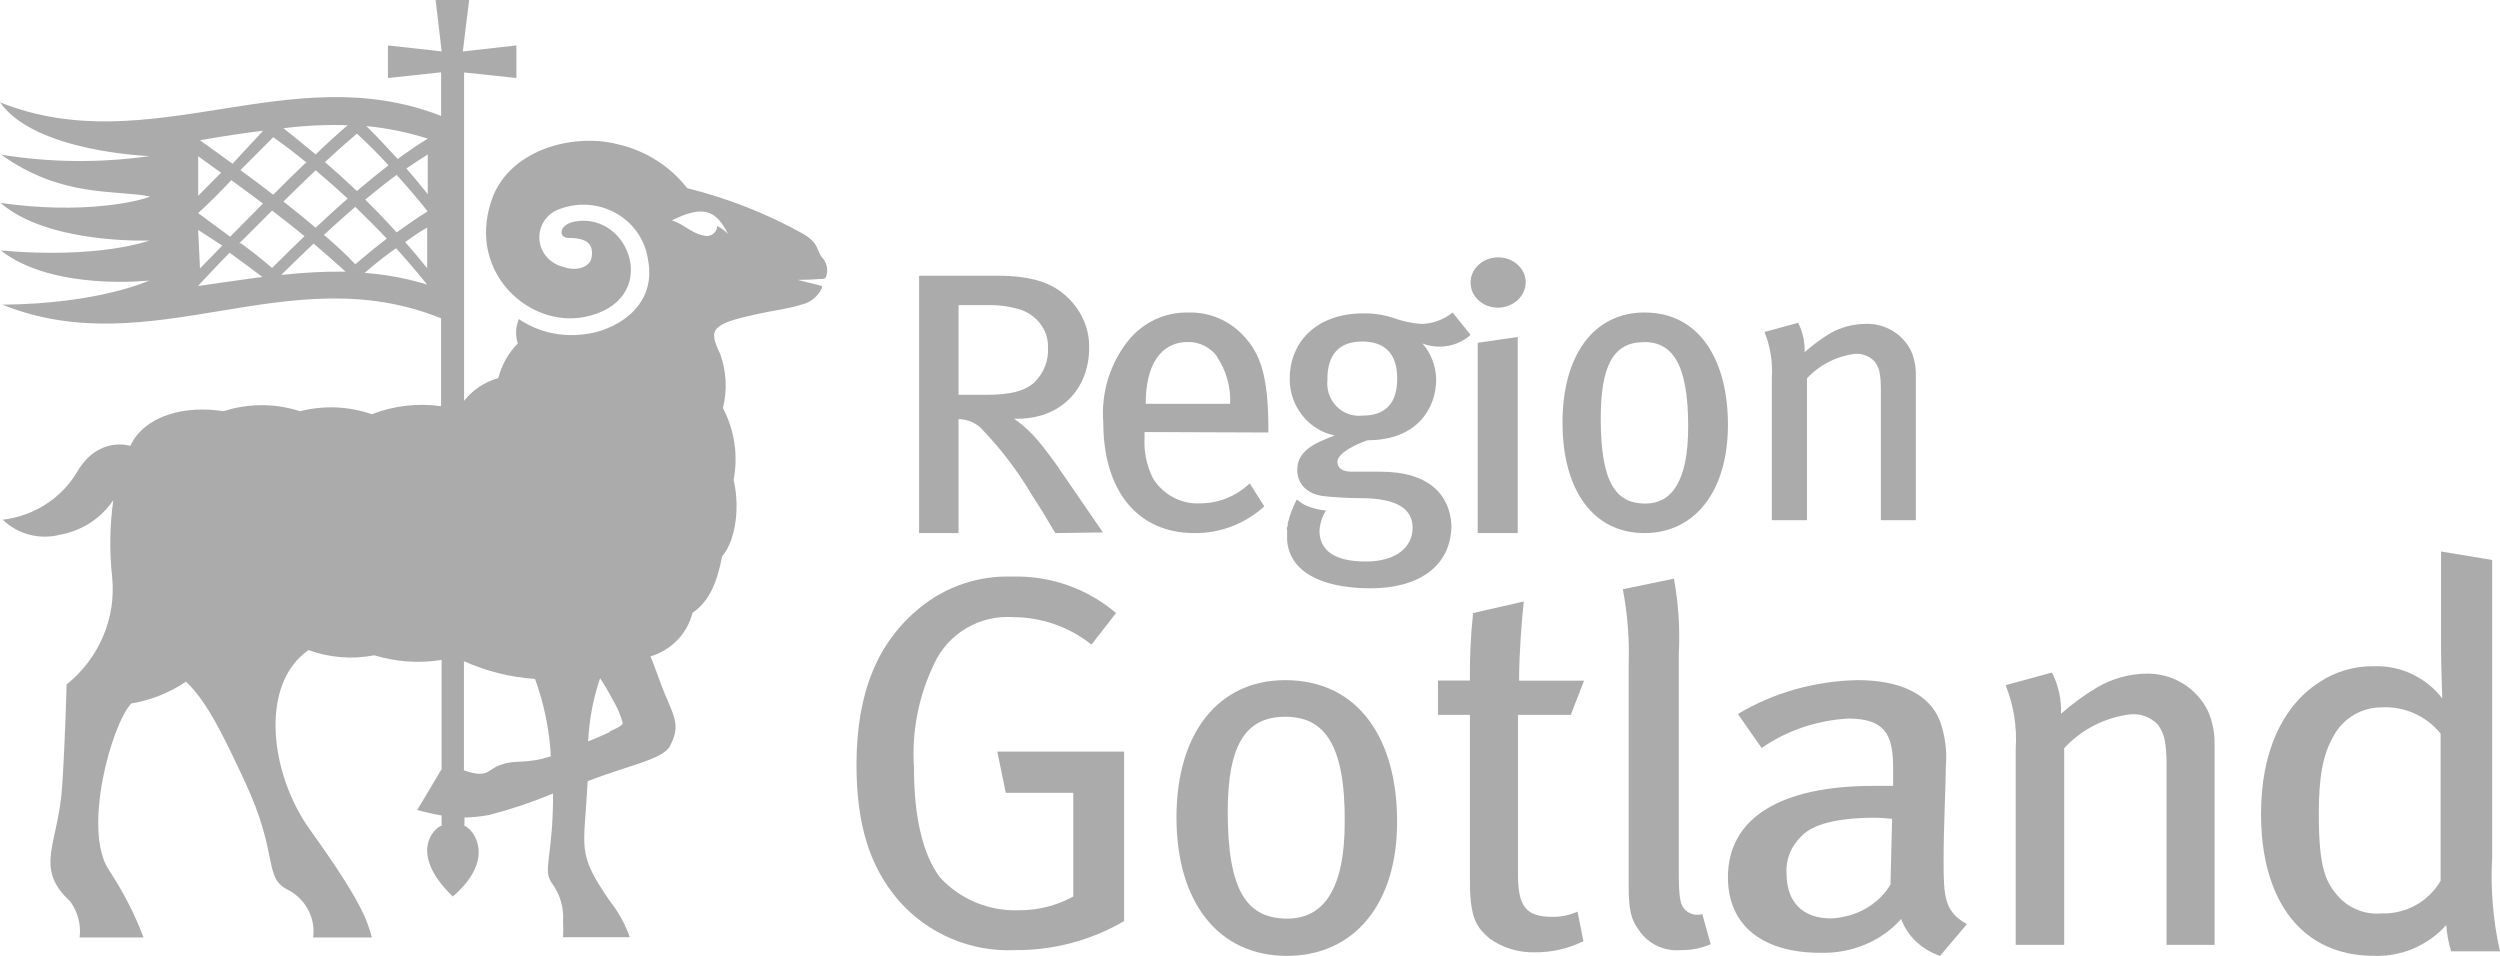 <svg height="52" overflow="visible" viewBox="0 0 136 52" width="136" xmlns="http://www.w3.org/2000/svg"><g><defs><path id="path-1682414790835224" d="M55.236 51.686 C52.826 51.8 50.497 50.816 48.912 49.016 C47.318 47.184 46.593 44.858 46.593 41.612 C46.593 37.648 47.756 34.926 50.045 33.056 C51.453 31.906 53.237 31.305 55.062 31.366 C57.129 31.308 59.144 32.014 60.713 33.348 C60.713 33.348 59.376 35.068 59.376 35.068 C58.169 34.103 56.666 33.575 55.115 33.572 C53.292 33.449 51.583 34.456 50.823 36.1 C49.971 37.86 49.591 39.807 49.72 41.754 C49.72 44.484 50.211 46.518 51.141 47.737 C52.236 48.928 53.806 49.579 55.432 49.517 C56.466 49.525 57.483 49.267 58.386 48.769 C58.386 48.769 58.386 43.13 58.386 43.13 C58.386 43.13 54.714 43.13 54.714 43.13 C54.714 43.13 54.253 40.887 54.253 40.887 C54.253 40.887 61.151 40.887 61.151 40.887 C61.151 40.887 61.151 50.108 61.151 50.108 C59.36 51.154 57.315 51.7 55.236 51.686 Z"></path></defs> <path d="M55.236 51.686 C52.826 51.8 50.497 50.816 48.912 49.016 C47.318 47.184 46.593 44.858 46.593 41.612 C46.593 37.648 47.756 34.926 50.045 33.056 C51.453 31.906 53.237 31.304 55.062 31.366 C57.129 31.308 59.144 32.014 60.713 33.348 C60.713 33.348 59.376 35.068 59.376 35.068 C58.169 34.103 56.666 33.575 55.115 33.572 C53.292 33.449 51.583 34.456 50.823 36.1 C49.971 37.86 49.591 39.807 49.72 41.754 C49.72 44.484 50.211 46.518 51.141 47.737 C52.236 48.928 53.806 49.579 55.432 49.517 C56.466 49.525 57.483 49.267 58.386 48.769 C58.386 48.769 58.386 43.13 58.386 43.13 C58.386 43.13 54.714 43.13 54.714 43.13 C54.714 43.13 54.253 40.887 54.253 40.887 C54.253 40.887 61.151 40.887 61.151 40.887 C61.151 40.887 61.151 50.108 61.151 50.108 C59.36 51.154 57.315 51.7 55.236 51.686 Z" style="stroke-width: 0; stroke-linecap: butt; stroke-linejoin: miter; fill: rgb(171, 171, 171);"></path></g><g><defs><path id="path-1682414790835222" d="M6.003,15c-3.704,0 -6.003,-2.895 -6.003,-7.53c0,-4.635 2.313,-7.47 5.917,-7.47c4.094,0 6.083,3.354 6.083,7.641c0.036,4.494 -2.313,7.359 -5.996,7.359zM5.917,1.992c-2.213,0 -3.128,1.621 -3.128,5.183c0,4.346 1.081,5.797 3.236,5.797c1.939,0 3.128,-1.533 3.128,-5.257c0.029,-4.39 -1.211,-5.723 -3.236,-5.723z"></path></defs><path d="M6.003,15c-3.704,0 -6.003,-2.895 -6.003,-7.53c0,-4.635 2.313,-7.47 5.917,-7.47c4.094,0 6.083,3.354 6.083,7.641c0.036,4.494 -2.313,7.359 -5.996,7.359zM5.917,1.992c-2.213,0 -3.128,1.621 -3.128,5.183c0,4.346 1.081,5.797 3.236,5.797c1.939,0 3.128,-1.533 3.128,-5.257c0.029,-4.39 -1.211,-5.723 -3.236,-5.723z" style="stroke-width: 0; stroke-linecap: butt; stroke-linejoin: miter; fill: rgb(171, 171, 171);" transform="translate(64, 37) rotate(0)"></path></g><g><defs><path id="path-1682414790835220" d="M85.449 38.89 C85.449 38.89 82.578 38.89 82.578 38.89 C82.578 38.89 82.578 47.55 82.578 47.55 C82.578 49.33 83.016 49.876 84.459 49.876 C84.928 49.881 85.392 49.784 85.819 49.592 C85.819 49.592 86.136 51.2 86.136 51.2 C85.318 51.605 84.414 51.813 83.499 51.806 C82.618 51.83 81.752 51.567 81.036 51.058 C80.424 50.512 79.964 50.1 79.964 48.006 C79.964 48.006 79.964 38.89 79.964 38.89 C79.964 38.89 78.226 38.89 78.226 38.89 C78.226 38.89 78.226 37.02 78.226 37.02 C78.226 37.02 79.964 37.02 79.964 37.02 C79.948 35.794 80.006 34.567 80.137 33.348 C80.137 33.348 82.895 32.72 82.895 32.72 C82.782 33.752 82.638 35.562 82.638 37.027 C82.638 37.027 86.174 37.027 86.174 37.027 C86.174 37.027 85.449 38.89 85.449 38.89 Z"></path></defs> <path d="M85.449 38.89 C85.449 38.89 82.578 38.89 82.578 38.89 C82.578 38.89 82.578 47.55 82.578 47.55 C82.578 49.33 83.016 49.876 84.459 49.876 C84.928 49.881 85.392 49.784 85.819 49.592 C85.819 49.592 86.136 51.2 86.136 51.2 C85.318 51.605 84.414 51.813 83.499 51.806 C82.618 51.83 81.753 51.567 81.036 51.058 C80.424 50.512 79.964 50.1 79.964 48.006 C79.964 48.006 79.964 38.89 79.964 38.89 C79.964 38.89 78.226 38.89 78.226 38.89 C78.226 38.89 78.226 37.02 78.226 37.02 C78.226 37.02 79.964 37.02 79.964 37.02 C79.948 35.794 80.006 34.567 80.137 33.348 C80.137 33.348 82.895 32.72 82.895 32.72 C82.782 33.752 82.638 35.562 82.638 37.027 C82.638 37.027 86.174 37.027 86.174 37.027 C86.174 37.027 85.449 38.89 85.449 38.89 Z" style="stroke-width: 0; stroke-linecap: butt; stroke-linejoin: miter; fill: rgb(171, 171, 171);"></path></g><g><defs><path id="path-1682414790834218" d="M91.417 51.686 C90.516 51.761 89.646 51.342 89.151 50.594 C88.712 49.988 88.599 49.502 88.599 48.096 C88.599 48.096 88.599 36.19 88.599 36.19 C88.648 34.804 88.541 33.417 88.282 32.054 C88.282 32.054 91.062 31.478 91.062 31.478 C91.31 32.832 91.399 34.21 91.326 35.584 C91.326 35.584 91.326 47.401 91.326 47.401 C91.326 48.896 91.41 49.263 91.704 49.525 C91.949 49.741 92.288 49.817 92.603 49.726 C92.603 49.726 93.064 51.364 93.064 51.364 C92.545 51.588 91.983 51.698 91.417 51.686 Z"></path></defs> <path d="M91.417 51.686 C90.516 51.761 89.646 51.342 89.151 50.594 C88.712 49.988 88.599 49.502 88.599 48.096 C88.599 48.096 88.599 36.19 88.599 36.19 C88.648 34.804 88.541 33.417 88.282 32.054 C88.282 32.054 91.062 31.478 91.062 31.478 C91.31 32.832 91.399 34.21 91.326 35.584 C91.326 35.584 91.326 47.401 91.326 47.401 C91.326 48.896 91.41 49.263 91.704 49.525 C91.949 49.741 92.288 49.817 92.603 49.726 C92.603 49.726 93.064 51.364 93.064 51.364 C92.545 51.588 91.983 51.698 91.417 51.686 Z" style="stroke-width: 0; stroke-linecap: butt; stroke-linejoin: miter; fill: rgb(171, 171, 171);"></path></g><g><defs><path id="path-1682414790834216" d="M11.539,15c-1.007,-0.345 -1.786,-1.085 -2.116,-2.01c-1.06,1.209 -2.693,1.892 -4.401,1.842c-3.101,0 -5.022,-1.456 -5.022,-4.107c0,-3.24 2.883,-4.973 7.905,-4.973c0.371,0 0.678,0 1.082,0v-0.896c0,-1.646 -0.25,-2.767 -2.422,-2.767c-1.72,0.093 -3.369,0.651 -4.732,1.602l-1.292,-1.85c1.932,-1.158 4.189,-1.797 6.508,-1.842c2.261,0 3.908,0.728 4.489,2.235c0.282,0.794 0.389,1.63 0.315,2.461c0,1.005 -0.121,3.16 -0.121,5.199c0,1.93 0.065,2.709 1.268,3.379zM8.034,7.485c-2.14,0 -3.44,0.364 -4.037,1.005c-0.573,0.548 -0.865,1.287 -0.807,2.039c0,1.536 0.864,2.432 2.422,2.432c1.361,-0.058 2.588,-0.758 3.23,-1.842l0.089,-3.575c-0.396,-0.029 -0.646,-0.058 -0.896,-0.058z"></path></defs><path d="M11.539,15c-1.007,-0.345 -1.786,-1.085 -2.116,-2.01c-1.06,1.209 -2.693,1.892 -4.401,1.842c-3.101,0 -5.022,-1.456 -5.022,-4.107c0,-3.24 2.883,-4.973 7.905,-4.973c0.371,0 0.678,0 1.082,0v-0.896c0,-1.646 -0.25,-2.767 -2.422,-2.767c-1.72,0.093 -3.369,0.651 -4.732,1.602l-1.292,-1.85c1.932,-1.158 4.189,-1.797 6.508,-1.842c2.261,0 3.908,0.728 4.489,2.235c0.282,0.794 0.389,1.63 0.315,2.461c0,1.005 -0.121,3.16 -0.121,5.199c0,1.93 0.065,2.709 1.268,3.379zM8.034,7.485c-2.14,0 -3.44,0.364 -4.037,1.005c-0.573,0.548 -0.865,1.287 -0.807,2.039c0,1.536 0.864,2.432 2.422,2.432c1.361,-0.058 2.588,-0.758 3.23,-1.842l0.089,-3.575c-0.396,-0.029 -0.646,-0.058 -0.896,-0.058z" style="stroke-width: 0; stroke-linecap: butt; stroke-linejoin: miter; fill: rgb(171, 171, 171);" transform="translate(94, 37) rotate(0)"></path></g><g><defs><path id="path-1682414790834214" d="M117.86 51.402 C117.86 51.402 117.86 41.679 117.86 41.679 C117.86 40.385 117.747 39.929 117.399 39.436 C117.016 39.017 116.456 38.804 115.888 38.86 C114.507 39.031 113.232 39.683 112.292 40.7 C112.292 40.7 112.292 51.402 112.292 51.402 C112.292 51.402 109.655 51.402 109.655 51.402 C109.655 51.402 109.655 40.692 109.655 40.692 C109.731 39.526 109.542 38.359 109.104 37.274 C109.104 37.274 111.627 36.586 111.627 36.586 C111.982 37.28 112.151 38.053 112.118 38.83 C112.727 38.292 113.384 37.812 114.083 37.394 C114.899 36.914 115.83 36.656 116.78 36.646 C118.208 36.623 119.518 37.431 120.127 38.71 C120.368 39.283 120.486 39.899 120.474 40.52 C120.474 40.52 120.474 51.402 120.474 51.402 C120.474 51.402 117.86 51.402 117.86 51.402 Z"></path></defs> <path d="M117.86 51.402 C117.86 51.402 117.86 41.679 117.86 41.679 C117.86 40.385 117.747 39.929 117.399 39.436 C117.016 39.017 116.456 38.804 115.888 38.86 C114.507 39.031 113.232 39.683 112.292 40.7 C112.292 40.7 112.292 51.402 112.292 51.402 C112.292 51.402 109.655 51.402 109.655 51.402 C109.655 51.402 109.655 40.692 109.655 40.692 C109.731 39.526 109.542 38.359 109.104 37.274 C109.104 37.274 111.627 36.586 111.627 36.586 C111.982 37.28 112.151 38.053 112.118 38.83 C112.727 38.292 113.384 37.812 114.083 37.394 C114.899 36.914 115.83 36.656 116.78 36.646 C118.208 36.623 119.518 37.431 120.127 38.71 C120.368 39.283 120.486 39.899 120.474 40.52 C120.474 40.52 120.474 51.402 120.474 51.402 C120.474 51.402 117.86 51.402 117.86 51.402 Z" style="stroke-width: 0; stroke-linecap: butt; stroke-linejoin: miter; fill: rgb(171, 171, 171);"></path></g><g><defs><path id="path-1682414790834212" d="M10.345,21.751c-0.147,-0.463 -0.237,-0.943 -0.268,-1.428c-1.003,1.117 -2.445,1.73 -3.939,1.674c-3.868,0 -6.138,-2.919 -6.138,-7.734c0,-3.292 1.119,-5.814 3.152,-7.139c0.877,-0.587 1.909,-0.894 2.962,-0.88c1.454,-0.06 2.847,0.59 3.742,1.745c0,-0.428 -0.063,-1.642 -0.063,-2.681v-5.307l2.781,0.46v16.174c-0.097,1.717 0.046,3.439 0.425,5.116zM9.77,9.908c-0.782,-0.963 -1.973,-1.494 -3.207,-1.428c-1.102,-0.005 -2.116,0.606 -2.632,1.586c-0.575,1.007 -0.788,2.221 -0.788,4.204c0,2.951 0.362,3.776 1.182,4.625c0.596,0.58 1.413,0.87 2.238,0.793c1.31,0.045 2.539,-0.634 3.207,-1.769z"></path></defs><path d="M10.345,21.751c-0.147,-0.463 -0.237,-0.943 -0.268,-1.428c-1.003,1.117 -2.445,1.73 -3.939,1.674c-3.868,0 -6.138,-2.919 -6.138,-7.734c0,-3.292 1.119,-5.814 3.152,-7.139c0.877,-0.587 1.909,-0.894 2.962,-0.88c1.454,-0.06 2.847,0.59 3.742,1.745c0,-0.428 -0.063,-1.642 -0.063,-2.681v-5.307l2.781,0.46v16.174c-0.097,1.717 0.046,3.439 0.425,5.116zM9.77,9.908c-0.782,-0.963 -1.973,-1.494 -3.207,-1.428c-1.102,-0.005 -2.116,0.606 -2.632,1.586c-0.575,1.007 -0.788,2.221 -0.788,4.204c0,2.951 0.362,3.776 1.182,4.625c0.596,0.58 1.413,0.87 2.238,0.793c1.31,0.045 2.539,-0.634 3.207,-1.769z" style="stroke-width: 0; stroke-linecap: butt; stroke-linejoin: miter; fill: rgb(171, 171, 171);" transform="translate(123, 30) rotate(0)"></path></g><g><defs><path id="path-1682414790834210" d="M44.693,13.977c-0.29,-0.416 -0.137,-0.742 -1.022,-1.269c-1.972,-1.094 -4.087,-1.926 -6.287,-2.472c-0.942,-1.211 -2.293,-2.06 -3.815,-2.397c-2.441,-0.616 -5.989,0.327 -6.866,3.169c-1.228,3.837 2.068,6.806 5.066,6.242c4.272,-0.839 2.541,-5.767 -0.511,-5.196c-0.885,0.171 -0.9,0.913 -0.298,0.891c0.961,0 1.373,0.341 1.213,1.106c-0.092,0.445 -0.763,0.742 -1.526,0.468c-0.67,-0.155 -1.177,-0.688 -1.286,-1.349c-0.109,-0.661 0.203,-1.321 0.79,-1.672c1.021,-0.495 2.224,-0.483 3.234,0.033c1.01,0.516 1.703,1.473 1.863,2.572c0.549,2.769 -2.09,3.971 -3.494,4.082c-1.24,0.165 -2.498,-0.129 -3.525,-0.824c-0.181,0.419 -0.203,0.888 -0.061,1.321c-0.516,0.528 -0.882,1.178 -1.06,1.885c-0.742,0.207 -1.395,0.642 -1.862,1.24v-17.866l2.846,0.304v-1.774l-2.914,0.327l0.343,-2.798h-1.823l0.328,2.798l-2.922,-0.327v1.774l2.892,-0.312v2.375c-8.232,-3.236 -15.877,2.516 -23.995,-0.742c1.907,2.724 8.148,2.924 8.148,2.924c-2.681,0.383 -5.407,0.358 -8.08,-0.074c3.273,2.353 6.218,1.9 8.102,2.271c-0.58,0.26 -3.67,1.002 -8.148,0.349c2.602,2.264 8.102,2.049 8.102,2.049c0,0 -2.678,1.017 -8.08,0.542c2.846,2.227 8.08,1.633 8.08,1.633c0,0 -2.724,1.269 -7.996,1.314c8.156,3.281 15.541,-2.628 23.865,0.742c0,0 0,4.773 0,4.78c-1.274,-0.177 -2.573,-0.026 -3.769,0.438c-1.253,-0.436 -2.612,-0.493 -3.899,-0.163c-1.355,-0.439 -2.819,-0.439 -4.173,0c-2.037,-0.334 -4.28,0.208 -5.066,1.885c0,0 -1.732,-0.572 -2.892,1.418c-0.854,1.435 -2.351,2.397 -4.044,2.598c0.816,0.794 2.005,1.105 3.12,0.816c1.187,-0.215 2.232,-0.894 2.892,-1.878c-0.195,1.39 -0.215,2.799 -0.061,4.194c0.22,2.225 -0.709,4.41 -2.48,5.834c0,0 -0.061,2.709 -0.237,5.5c-0.206,3.229 -1.564,4.454 0.443,6.309c0.409,0.568 0.588,1.263 0.504,1.952h3.479c-0.481,-1.263 -1.1,-2.472 -1.846,-3.607c-1.526,-2.167 0.107,-7.994 1.175,-9.122c1.07,-0.178 2.086,-0.583 2.975,-1.188c1.16,1.069 2.129,3.132 3.197,5.418c1.93,4.127 0.954,5.24 2.411,5.938c0.931,0.515 1.449,1.527 1.312,2.561h3.197c-0.267,-0.913 -0.473,-1.819 -3.349,-5.834c-2.228,-3.08 -2.769,-7.957 -0.099,-9.798c1.143,0.416 2.382,0.513 3.578,0.282c1.184,0.361 2.438,0.447 3.662,0.252v5.938l-1.328,2.227c0,0 0.61,0.171 1.328,0.297c0,0.186 0,0.564 0,0.564c-0.259,0 -1.946,1.381 0.61,3.845c2.556,-2.227 0.9,-3.837 0.633,-3.837c0,0 0,-0.364 0,-0.46c0.453,-0.012 0.905,-0.059 1.35,-0.141c1.184,-0.308 2.344,-0.698 3.471,-1.165c0,3.466 -0.58,4.127 -0.084,4.847c0.46,0.611 0.682,1.36 0.626,2.115c0.016,0.284 0.016,0.569 0,0.854h3.632c-0.256,-0.719 -0.63,-1.393 -1.106,-1.997c-1.816,-2.642 -1.373,-2.739 -1.19,-6.487c2.182,-0.861 4.089,-1.18 4.478,-1.915c0.534,-1.009 0.298,-1.484 -0.153,-2.546c-0.336,-0.742 -0.679,-1.833 -0.908,-2.331c1.141,-0.343 2.011,-1.246 2.289,-2.375c0.961,-0.638 1.358,-1.767 1.61,-3.065c0.763,-0.898 0.969,-2.717 0.626,-4.164c0.256,-1.328 0.052,-2.701 -0.58,-3.904c0.245,-0.984 0.189,-2.016 -0.16,-2.969c-0.641,-1.321 -0.488,-1.596 2.007,-2.145c0.916,-0.2 1.717,-0.289 2.411,-0.512c0.498,-0.111 0.914,-0.444 1.122,-0.898c0.038,-0.089 0,-0.134 -0.168,-0.163c-0.488,-0.119 -1.152,-0.289 -1.152,-0.289c0,0 0.664,0 1.16,-0.045c0.221,0 0.359,0 0.397,-0.148c0.127,-0.369 0.03,-0.777 -0.252,-1.054zM23.27,7.541c-0.544,0.336 -1.088,0.705 -1.633,1.106c-0.57,-0.628 -1.139,-1.225 -1.709,-1.789c1.136,0.111 2.256,0.34 3.342,0.683zM23.27,8.402v2.16c-0.389,-0.482 -0.763,-0.943 -1.167,-1.395c0.389,-0.26 0.786,-0.527 1.167,-0.765zM21.133,8.996c-0.572,0.438 -1.144,0.906 -1.717,1.395c-0.58,-0.549 -1.16,-1.074 -1.74,-1.574c0.58,-0.534 1.16,-1.054 1.74,-1.551c0.572,0.542 1.183,1.121 1.717,1.729zM18.913,10.8c-0.58,0.505 -1.16,1.039 -1.74,1.588c-0.587,-0.49 -1.167,-0.965 -1.755,-1.425c0.585,-0.579 1.17,-1.146 1.755,-1.7c0.58,0.49 1.16,1.002 1.74,1.536zM18.913,6.814c-0.58,0.495 -1.16,1.024 -1.74,1.588c-0.587,-0.49 -1.167,-0.965 -1.755,-1.425c1.168,-0.15 2.347,-0.204 3.525,-0.163zM16.625,8.862c-0.587,0.564 -1.175,1.136 -1.762,1.729c-0.59,-0.455 -1.185,-0.901 -1.785,-1.336l1.785,-1.789c0.656,0.453 1.244,0.913 1.831,1.395zM14.336,7.088l-1.686,1.819l-1.77,-1.277c1.175,-0.208 2.365,-0.393 3.563,-0.534zM10.78,8.499l1.244,0.898l-1.244,1.254zM12.52,9.753c0.595,0.438 1.19,0.868 1.785,1.321l-1.785,1.804c-0.58,-0.423 -1.16,-0.868 -1.74,-1.284c0.61,-0.557 1.251,-1.202 1.839,-1.833zM10.78,12.507l1.312,0.854c-0.404,0.408 -0.809,0.839 -1.213,1.24zM10.78,15.543c0,0 1.144,-1.225 1.709,-1.796c0.595,0.431 1.19,0.868 1.785,1.321c-1.06,0.134 -2.22,0.312 -3.395,0.475zM13.016,13.242l1.785,-1.789c0.587,0.453 1.183,0.913 1.762,1.395c-0.585,0.564 -1.172,1.141 -1.762,1.729c-0.529,-0.455 -1.091,-0.901 -1.686,-1.336zM15.305,14.949c0.587,-0.579 1.167,-1.143 1.755,-1.7c0.58,0.495 1.16,1.005 1.74,1.529c-1.139,-0.012 -2.278,0.045 -3.41,0.171zM17.593,12.804c0.58,-0.534 1.16,-1.061 1.732,-1.551c0.572,0.549 1.144,1.121 1.717,1.729c-0.57,0.435 -1.142,0.901 -1.717,1.395c-0.511,-0.549 -1.091,-1.076 -1.671,-1.574zM19.836,14.845c0.57,-0.495 1.139,-0.943 1.709,-1.343c0.565,0.623 1.129,1.284 1.694,1.982c-1.105,-0.342 -2.247,-0.556 -3.403,-0.638zM23.239,14.593c-0.397,-0.495 -0.796,-0.97 -1.198,-1.425c0.397,-0.282 0.763,-0.549 1.198,-0.787zM23.239,11.512c-0.557,0.341 -1.106,0.742 -1.663,1.128c-0.57,-0.628 -1.139,-1.222 -1.709,-1.781c0.572,-0.475 1.144,-0.928 1.709,-1.343c0.559,0.614 1.114,1.262 1.663,1.945v0.037zM27.367,41.566c-0.908,0.252 -0.725,0.824 -2.129,0.341v-5.938c1.218,0.548 2.529,0.875 3.868,0.965c0.492,1.356 0.783,2.773 0.862,4.209c-1.297,0.423 -1.884,0.186 -2.602,0.423zM33.18,39.822c-0.481,0.215 -0.847,0.379 -1.183,0.512c0.052,-1.169 0.27,-2.326 0.648,-3.437c0.239,0.36 0.458,0.731 0.656,1.113c0.255,0.415 0.45,0.862 0.58,1.329c-0.031,0.156 -0.504,0.356 -0.702,0.445zM39.009,12.358c-0.021,0.168 -0.121,0.317 -0.27,0.404c-0.149,0.087 -0.331,0.102 -0.493,0.042c-0.664,-0.134 -1.076,-0.631 -1.694,-0.816c1.678,-0.839 2.403,-0.579 3.052,0.742c-0.167,-0.182 -0.369,-0.331 -0.595,-0.438z"></path></defs><path d="M44.693,13.977c-0.29,-0.416 -0.137,-0.742 -1.022,-1.269c-1.972,-1.094 -4.087,-1.926 -6.287,-2.472c-0.942,-1.211 -2.293,-2.06 -3.815,-2.397c-2.441,-0.616 -5.989,0.327 -6.866,3.169c-1.228,3.837 2.068,6.806 5.066,6.242c4.272,-0.839 2.541,-5.767 -0.511,-5.196c-0.885,0.171 -0.9,0.913 -0.298,0.891c0.961,0 1.373,0.341 1.213,1.106c-0.092,0.445 -0.763,0.742 -1.526,0.468c-0.67,-0.155 -1.177,-0.688 -1.286,-1.349c-0.109,-0.661 0.203,-1.321 0.79,-1.672c1.021,-0.495 2.224,-0.483 3.234,0.033c1.01,0.516 1.703,1.473 1.863,2.572c0.549,2.769 -2.09,3.971 -3.494,4.082c-1.24,0.165 -2.498,-0.129 -3.525,-0.824c-0.181,0.419 -0.203,0.888 -0.061,1.321c-0.516,0.528 -0.882,1.178 -1.06,1.885c-0.742,0.207 -1.395,0.642 -1.862,1.24v-17.866l2.846,0.304v-1.774l-2.914,0.327l0.343,-2.798h-1.823l0.328,2.798l-2.922,-0.327v1.774l2.892,-0.312v2.375c-8.232,-3.236 -15.877,2.516 -23.995,-0.742c1.907,2.724 8.148,2.924 8.148,2.924c-2.681,0.383 -5.407,0.358 -8.08,-0.074c3.273,2.353 6.218,1.9 8.102,2.271c-0.58,0.26 -3.67,1.002 -8.148,0.349c2.602,2.264 8.102,2.049 8.102,2.049c0,0 -2.678,1.017 -8.08,0.542c2.846,2.227 8.08,1.633 8.08,1.633c0,0 -2.724,1.269 -7.996,1.314c8.156,3.281 15.541,-2.628 23.865,0.742c0,0 0,4.773 0,4.78c-1.274,-0.177 -2.573,-0.026 -3.769,0.438c-1.253,-0.436 -2.612,-0.493 -3.899,-0.163c-1.355,-0.439 -2.819,-0.439 -4.173,0c-2.037,-0.334 -4.28,0.208 -5.066,1.885c0,0 -1.732,-0.572 -2.892,1.418c-0.854,1.435 -2.351,2.397 -4.044,2.598c0.816,0.794 2.005,1.105 3.12,0.816c1.187,-0.215 2.232,-0.894 2.892,-1.878c-0.195,1.39 -0.215,2.799 -0.061,4.194c0.22,2.225 -0.709,4.41 -2.48,5.834c0,0 -0.061,2.709 -0.237,5.5c-0.206,3.229 -1.564,4.454 0.443,6.309c0.409,0.568 0.588,1.263 0.504,1.952h3.479c-0.481,-1.263 -1.1,-2.472 -1.846,-3.607c-1.526,-2.167 0.107,-7.994 1.175,-9.122c1.07,-0.178 2.086,-0.583 2.975,-1.188c1.16,1.069 2.129,3.132 3.197,5.418c1.93,4.127 0.954,5.24 2.411,5.938c0.931,0.515 1.449,1.527 1.312,2.561h3.197c-0.267,-0.913 -0.473,-1.819 -3.349,-5.834c-2.228,-3.08 -2.769,-7.957 -0.099,-9.798c1.143,0.416 2.382,0.513 3.578,0.282c1.184,0.361 2.438,0.447 3.662,0.252v5.938l-1.328,2.227c0,0 0.61,0.171 1.328,0.297c0,0.186 0,0.564 0,0.564c-0.259,0 -1.946,1.381 0.61,3.845c2.556,-2.227 0.9,-3.837 0.633,-3.837c0,0 0,-0.364 0,-0.46c0.453,-0.012 0.905,-0.059 1.35,-0.141c1.184,-0.308 2.344,-0.698 3.471,-1.165c0,3.466 -0.58,4.127 -0.084,4.847c0.46,0.611 0.682,1.36 0.626,2.115c0.016,0.284 0.016,0.569 0,0.854h3.632c-0.256,-0.719 -0.63,-1.393 -1.106,-1.997c-1.816,-2.642 -1.373,-2.739 -1.19,-6.487c2.182,-0.861 4.089,-1.18 4.478,-1.915c0.534,-1.009 0.298,-1.484 -0.153,-2.546c-0.336,-0.742 -0.679,-1.833 -0.908,-2.331c1.141,-0.343 2.011,-1.246 2.289,-2.375c0.961,-0.638 1.358,-1.767 1.61,-3.065c0.763,-0.898 0.969,-2.717 0.626,-4.164c0.256,-1.328 0.052,-2.701 -0.58,-3.904c0.245,-0.984 0.189,-2.016 -0.16,-2.969c-0.641,-1.321 -0.488,-1.596 2.007,-2.145c0.916,-0.2 1.717,-0.289 2.411,-0.512c0.498,-0.111 0.914,-0.444 1.122,-0.898c0.038,-0.089 0,-0.134 -0.168,-0.163c-0.488,-0.119 -1.152,-0.289 -1.152,-0.289c0,0 0.664,0 1.16,-0.045c0.221,0 0.359,0 0.397,-0.148c0.127,-0.369 0.03,-0.777 -0.252,-1.054zM23.27,7.541c-0.544,0.336 -1.088,0.705 -1.633,1.106c-0.57,-0.628 -1.139,-1.225 -1.709,-1.789c1.136,0.111 2.256,0.34 3.342,0.683zM23.27,8.402v2.16c-0.389,-0.482 -0.763,-0.943 -1.167,-1.395c0.389,-0.26 0.786,-0.527 1.167,-0.765zM21.133,8.996c-0.572,0.438 -1.144,0.906 -1.717,1.395c-0.58,-0.549 -1.16,-1.074 -1.74,-1.574c0.58,-0.534 1.16,-1.054 1.74,-1.551c0.572,0.542 1.183,1.121 1.717,1.729zM18.913,10.8c-0.58,0.505 -1.16,1.039 -1.74,1.588c-0.587,-0.49 -1.167,-0.965 -1.755,-1.425c0.585,-0.579 1.17,-1.146 1.755,-1.7c0.58,0.49 1.16,1.002 1.74,1.536zM18.913,6.814c-0.58,0.495 -1.16,1.024 -1.74,1.588c-0.587,-0.49 -1.167,-0.965 -1.755,-1.425c1.168,-0.15 2.347,-0.204 3.525,-0.163zM16.625,8.862c-0.587,0.564 -1.175,1.136 -1.762,1.729c-0.59,-0.455 -1.185,-0.901 -1.785,-1.336l1.785,-1.789c0.656,0.453 1.244,0.913 1.831,1.395zM14.336,7.088l-1.686,1.819l-1.77,-1.277c1.175,-0.208 2.365,-0.393 3.563,-0.534zM10.78,8.499l1.244,0.898l-1.244,1.254zM12.52,9.753c0.595,0.438 1.19,0.868 1.785,1.321l-1.785,1.804c-0.58,-0.423 -1.16,-0.868 -1.74,-1.284c0.61,-0.557 1.251,-1.202 1.839,-1.833zM10.78,12.507l1.312,0.854c-0.404,0.408 -0.809,0.839 -1.213,1.24zM10.78,15.543c0,0 1.144,-1.225 1.709,-1.796c0.595,0.431 1.19,0.868 1.785,1.321c-1.06,0.134 -2.22,0.312 -3.395,0.475zM13.016,13.242l1.785,-1.789c0.587,0.453 1.183,0.913 1.762,1.395c-0.585,0.564 -1.172,1.141 -1.762,1.729c-0.529,-0.455 -1.091,-0.901 -1.686,-1.336zM15.305,14.949c0.587,-0.579 1.167,-1.143 1.755,-1.7c0.58,0.495 1.16,1.005 1.74,1.529c-1.139,-0.012 -2.278,0.045 -3.41,0.171zM17.593,12.804c0.58,-0.534 1.16,-1.061 1.732,-1.551c0.572,0.549 1.144,1.121 1.717,1.729c-0.57,0.435 -1.142,0.901 -1.717,1.395c-0.511,-0.549 -1.091,-1.076 -1.671,-1.574zM19.836,14.845c0.57,-0.495 1.139,-0.943 1.709,-1.343c0.565,0.623 1.129,1.284 1.694,1.982c-1.105,-0.342 -2.247,-0.556 -3.403,-0.638zM23.239,14.593c-0.397,-0.495 -0.796,-0.97 -1.198,-1.425c0.397,-0.282 0.763,-0.549 1.198,-0.787zM23.239,11.512c-0.557,0.341 -1.106,0.742 -1.663,1.128c-0.57,-0.628 -1.139,-1.222 -1.709,-1.781c0.572,-0.475 1.144,-0.928 1.709,-1.343c0.559,0.614 1.114,1.262 1.663,1.945v0.037zM27.367,41.566c-0.908,0.252 -0.725,0.824 -2.129,0.341v-5.938c1.218,0.548 2.529,0.875 3.868,0.965c0.492,1.356 0.783,2.773 0.862,4.209c-1.297,0.423 -1.884,0.186 -2.602,0.423zM33.18,39.822c-0.481,0.215 -0.847,0.379 -1.183,0.512c0.052,-1.169 0.27,-2.326 0.648,-3.437c0.239,0.36 0.458,0.731 0.656,1.113c0.255,0.415 0.45,0.862 0.58,1.329c-0.031,0.156 -0.504,0.356 -0.702,0.445zM39.009,12.358c-0.021,0.168 -0.121,0.317 -0.27,0.404c-0.149,0.087 -0.331,0.102 -0.493,0.042c-0.664,-0.134 -1.076,-0.631 -1.694,-0.816c1.678,-0.839 2.403,-0.579 3.052,0.742c-0.167,-0.182 -0.369,-0.331 -0.595,-0.438z" style="stroke-width: 0; stroke-linecap: butt; stroke-linejoin: miter; fill: rgb(171, 171, 171);" transform="translate(0, -0) rotate(0)"></path></g><g><defs><path id="path-1682414790833208" d="M7.408,14c-0.478,-0.796 -0.646,-1.117 -1.276,-2.074c-0.734,-1.253 -1.619,-2.427 -2.64,-3.498c-0.318,-0.39 -0.816,-0.622 -1.348,-0.628v6.2h-2.145v-14h4.282c1.818,0 2.887,0.387 3.612,1.015c0.891,0.749 1.385,1.814 1.356,2.921c0,2.191 -1.531,3.922 -4.083,3.841c0.501,0.353 0.949,0.766 1.332,1.227c0.311,0.387 0.797,0.993 1.284,1.731c0.662,0.957 1.906,2.782 2.217,3.228zM5.59,1.87c-0.593,-0.193 -1.22,-0.285 -1.85,-0.27h-1.595v4.878h1.483c1.356,0 2.105,-0.204 2.64,-0.672c0.522,-0.518 0.79,-1.21 0.742,-1.913c0.027,-0.878 -0.537,-1.681 -1.419,-2.023z"></path></defs><path d="M7.408,14c-0.478,-0.796 -0.646,-1.117 -1.276,-2.074c-0.734,-1.253 -1.619,-2.427 -2.64,-3.498c-0.318,-0.39 -0.816,-0.622 -1.348,-0.628v6.2h-2.145v-14h4.282c1.818,0 2.887,0.387 3.612,1.015c0.891,0.749 1.385,1.814 1.356,2.921c0,2.191 -1.531,3.922 -4.083,3.841c0.501,0.353 0.949,0.766 1.332,1.227c0.311,0.387 0.797,0.993 1.284,1.731c0.662,0.957 1.906,2.782 2.217,3.228zM5.59,1.87c-0.593,-0.193 -1.22,-0.285 -1.85,-0.27h-1.595v4.878h1.483c1.356,0 2.105,-0.204 2.64,-0.672c0.522,-0.518 0.79,-1.21 0.742,-1.913c0.027,-0.878 -0.537,-1.681 -1.419,-2.023z" style="stroke-width: 0; stroke-linecap: butt; stroke-linejoin: miter; fill: rgb(171, 171, 171);" transform="translate(50, 15) rotate(0)"></path></g><g><defs><path id="path-1682414790833206" d="M2.265,6.503v0.27c-0.05,0.787 0.112,1.572 0.468,2.27c0.557,0.877 1.522,1.386 2.539,1.339c1.005,0.005 1.975,-0.383 2.713,-1.086l0.793,1.25c-1.052,0.956 -2.413,1.475 -3.816,1.454c-3.07,0 -4.943,-2.295 -4.943,-6.019c-0.124,-1.591 0.35,-3.169 1.325,-4.41c0.812,-1.03 2.044,-1.61 3.332,-1.568c1.121,-0.03 2.202,0.43 2.975,1.266c0.968,1.021 1.325,2.295 1.349,4.9v0.359zM6.231,2.42c-0.375,-0.514 -0.962,-0.817 -1.587,-0.817c-1.547,0 -2.317,1.299 -2.317,3.365h4.593c0.04,-0.92 -0.216,-1.827 -0.73,-2.581z"></path></defs><path d="M2.265,6.503v0.27c-0.05,0.787 0.112,1.572 0.468,2.27c0.557,0.877 1.522,1.386 2.539,1.339c1.005,0.005 1.975,-0.383 2.713,-1.086l0.793,1.25c-1.052,0.956 -2.413,1.475 -3.816,1.454c-3.07,0 -4.943,-2.295 -4.943,-6.019c-0.124,-1.591 0.35,-3.169 1.325,-4.41c0.812,-1.03 2.044,-1.61 3.332,-1.568c1.121,-0.03 2.202,0.43 2.975,1.266c0.968,1.021 1.325,2.295 1.349,4.9v0.359zM6.231,2.42c-0.375,-0.514 -0.962,-0.817 -1.587,-0.817c-1.547,0 -2.317,1.299 -2.317,3.365h4.593c0.04,-0.92 -0.216,-1.827 -0.73,-2.581z" style="stroke-width: 0; stroke-linecap: butt; stroke-linejoin: miter; fill: rgb(171, 171, 171);" transform="translate(60, 17) rotate(0)"></path></g><g><defs><path id="path-1682414790833204" d="M1.467,2.738c-0.396,-0.006 -0.772,-0.154 -1.048,-0.412c-0.275,-0.258 -0.426,-0.605 -0.419,-0.964c0,-0.752 0.672,-1.362 1.5,-1.362c0.828,0 1.5,0.61 1.5,1.362c-0.009,0.763 -0.693,1.377 -1.533,1.377zM0.388,15v-10.354l2.176,-0.314v10.668z"></path></defs><path d="M1.467,2.738c-0.396,-0.006 -0.772,-0.154 -1.048,-0.412c-0.275,-0.258 -0.426,-0.605 -0.419,-0.964c0,-0.752 0.672,-1.362 1.5,-1.362c0.828,0 1.5,0.61 1.5,1.362c-0.009,0.763 -0.693,1.377 -1.533,1.377zM0.388,15v-10.354l2.176,-0.314v10.668z" style="stroke-width: 0; stroke-linecap: butt; stroke-linejoin: miter; fill: rgb(171, 171, 171);" transform="translate(80, 14) rotate(0)"></path></g><g><defs><path id="path-1682414790833202" d="M4.459,12c-2.772,0 -4.459,-2.315 -4.459,-6.008c0,-3.693 1.717,-5.992 4.459,-5.992c3.054,0 4.541,2.674 4.541,6.106c0,3.603 -1.791,5.894 -4.541,5.894zM4.415,1.614c-1.657,0 -2.334,1.296 -2.334,4.149c0,3.473 0.803,4.63 2.423,4.63c1.449,0 2.334,-1.223 2.334,-4.198c0,-3.522 -0.929,-4.59 -2.415,-4.59z"></path></defs><path d="M4.459,12c-2.772,0 -4.459,-2.315 -4.459,-6.008c0,-3.693 1.717,-5.992 4.459,-5.992c3.054,0 4.541,2.674 4.541,6.106c0,3.603 -1.791,5.894 -4.541,5.894zM4.415,1.614c-1.657,0 -2.334,1.296 -2.334,4.149c0,3.473 0.803,4.63 2.423,4.63c1.449,0 2.334,-1.223 2.334,-4.198c0,-3.522 -0.929,-4.59 -2.415,-4.59z" style="stroke-width: 0; stroke-linecap: butt; stroke-linejoin: miter; fill: rgb(171, 171, 171);" transform="translate(85, 17) rotate(0)"></path></g><g><defs><path id="path-1682414790833200" d="M102.319 28.3 C102.319 28.3 102.319 21.27 102.319 21.27 C102.319 20.335 102.236 19.998 101.979 19.669 C101.707 19.373 101.31 19.218 100.906 19.25 C99.906 19.374 98.982 19.846 98.3 20.582 C98.3 20.582 98.3 28.3 98.3 28.3 C98.3 28.3 96.388 28.3 96.388 28.3 C96.388 28.3 96.388 20.537 96.388 20.537 C96.443 19.692 96.306 18.847 95.988 18.061 C95.988 18.061 97.816 17.56 97.816 17.56 C98.069 18.056 98.191 18.606 98.171 19.161 C98.596 18.782 99.053 18.442 99.539 18.144 C100.133 17.802 100.808 17.621 101.496 17.62 C102.55 17.583 103.524 18.172 103.974 19.116 C104.147 19.53 104.232 19.976 104.223 20.425 C104.223 20.425 104.223 28.3 104.223 28.3 C104.223 28.3 102.319 28.3 102.319 28.3 Z"></path></defs> <path d="M102.319 28.3 C102.319 28.3 102.319 21.27 102.319 21.27 C102.319 20.335 102.236 19.998 101.979 19.669 C101.707 19.373 101.31 19.218 100.906 19.25 C99.906 19.374 98.982 19.846 98.3 20.582 C98.3 20.582 98.3 28.3 98.3 28.3 C98.3 28.3 96.388 28.3 96.388 28.3 C96.388 28.3 96.388 20.537 96.388 20.537 C96.443 19.692 96.306 18.847 95.988 18.061 C95.988 18.061 97.816 17.56 97.816 17.56 C98.069 18.056 98.191 18.606 98.171 19.161 C98.596 18.782 99.053 18.442 99.539 18.144 C100.133 17.802 100.808 17.621 101.496 17.62 C102.55 17.583 103.524 18.172 103.974 19.116 C104.147 19.53 104.232 19.976 104.223 20.425 C104.223 20.425 104.223 28.3 104.223 28.3 C104.223 28.3 102.319 28.3 102.319 28.3 Z" style="stroke-width: 0; stroke-linecap: butt; stroke-linejoin: miter; fill: rgb(171, 171, 171);"></path></g><g><defs><path id="path-1682414790832198" d="M5.098,8.657h-1.597c-0.5,0 -0.746,-0.214 -0.746,-0.536c0,-0.467 1,-0.958 1.642,-1.172c2.723,0 3.731,-1.77 3.731,-3.302c-0.009,-0.725 -0.274,-1.422 -0.746,-1.961c0.286,0.113 0.589,0.17 0.895,0.169c0.631,0.013 1.245,-0.213 1.724,-0.636l-0.977,-1.218c-0.486,0.391 -1.084,0.609 -1.701,0.621c-0.532,-0.039 -1.057,-0.152 -1.559,-0.337c-0.524,-0.168 -1.07,-0.249 -1.619,-0.237c-2.388,0 -3.984,1.425 -3.984,3.578c0,1.49 1.025,2.772 2.447,3.064c-1.186,0.444 -2.037,0.873 -2.037,1.877c0,0.766 0.537,1.318 1.455,1.425c0.395,0.046 1.224,0.107 1.955,0.107c2.052,0 2.865,0.598 2.865,1.616c0,1.019 -0.851,1.831 -2.552,1.831c-1.701,0 -2.515,-0.605 -2.515,-1.685c0.029,-0.386 0.15,-0.76 0.351,-1.088c-0.358,-0.036 -0.709,-0.121 -1.045,-0.253c-0.195,-0.091 -0.375,-0.209 -0.537,-0.352c-0.162,0.315 -0.3,0.643 -0.41,0.981v0c0,0.092 -0.052,0.184 -0.082,0.276v0.077c0,0.061 0,0.123 -0.037,0.184c-0.037,0.061 0,0.115 0,0.161c0,0.046 0,0.061 0,0.1c0,0.038 0,0.192 0,0.26c0,0.069 0,0 0,0v0c-0.003,0.059 -0.003,0.117 0,0.176c0.119,1.655 1.753,2.62 4.559,2.62c2.529,0 4.38,-1.149 4.38,-3.455c-0.097,-1.609 -1.194,-2.888 -3.858,-2.888zM2.21,3.624c0,-1.364 0.664,-2.045 1.888,-2.045c1.224,0 1.91,0.644 1.91,2.007c0,1.364 -0.642,2.022 -1.888,2.022c-0.527,0.064 -1.053,-0.126 -1.425,-0.514c-0.372,-0.388 -0.549,-0.931 -0.478,-1.471z"></path></defs><path d="M5.098,8.657h-1.597c-0.5,0 -0.746,-0.214 -0.746,-0.536c0,-0.467 1,-0.958 1.642,-1.172c2.723,0 3.731,-1.77 3.731,-3.302c-0.009,-0.725 -0.274,-1.422 -0.746,-1.961c0.286,0.113 0.589,0.17 0.895,0.169c0.631,0.013 1.245,-0.213 1.724,-0.636l-0.977,-1.218c-0.486,0.391 -1.084,0.609 -1.701,0.621c-0.532,-0.039 -1.057,-0.152 -1.559,-0.337c-0.524,-0.168 -1.07,-0.249 -1.619,-0.237c-2.388,0 -3.984,1.425 -3.984,3.578c0,1.49 1.025,2.772 2.447,3.064c-1.186,0.444 -2.037,0.873 -2.037,1.877c0,0.766 0.537,1.318 1.455,1.425c0.395,0.046 1.224,0.107 1.955,0.107c2.052,0 2.865,0.598 2.865,1.616c0,1.019 -0.851,1.831 -2.552,1.831c-1.701,0 -2.515,-0.605 -2.515,-1.685c0.029,-0.386 0.15,-0.76 0.351,-1.088c-0.358,-0.036 -0.709,-0.121 -1.045,-0.253c-0.195,-0.091 -0.375,-0.209 -0.537,-0.352c-0.162,0.315 -0.3,0.643 -0.41,0.981v0c0,0.092 -0.052,0.184 -0.082,0.276v0.077c0,0.061 0,0.123 -0.037,0.184c-0.037,0.061 0,0.115 0,0.161c0,0.046 0,0.061 0,0.1c0,0.038 0,0.192 0,0.26c0,0.069 0,0 0,0v0c-0.003,0.059 -0.003,0.117 0,0.176c0.119,1.655 1.753,2.62 4.559,2.62c2.529,0 4.38,-1.149 4.38,-3.455c-0.097,-1.609 -1.194,-2.888 -3.858,-2.888zM2.21,3.624c0,-1.364 0.664,-2.045 1.888,-2.045c1.224,0 1.91,0.644 1.91,2.007c0,1.364 -0.642,2.022 -1.888,2.022c-0.527,0.064 -1.053,-0.126 -1.425,-0.514c-0.372,-0.388 -0.549,-0.931 -0.478,-1.471z" style="stroke-width: 0; stroke-linecap: butt; stroke-linejoin: miter; fill: rgb(171, 171, 171);" transform="translate(70, 17) rotate(0)"></path></g></svg>